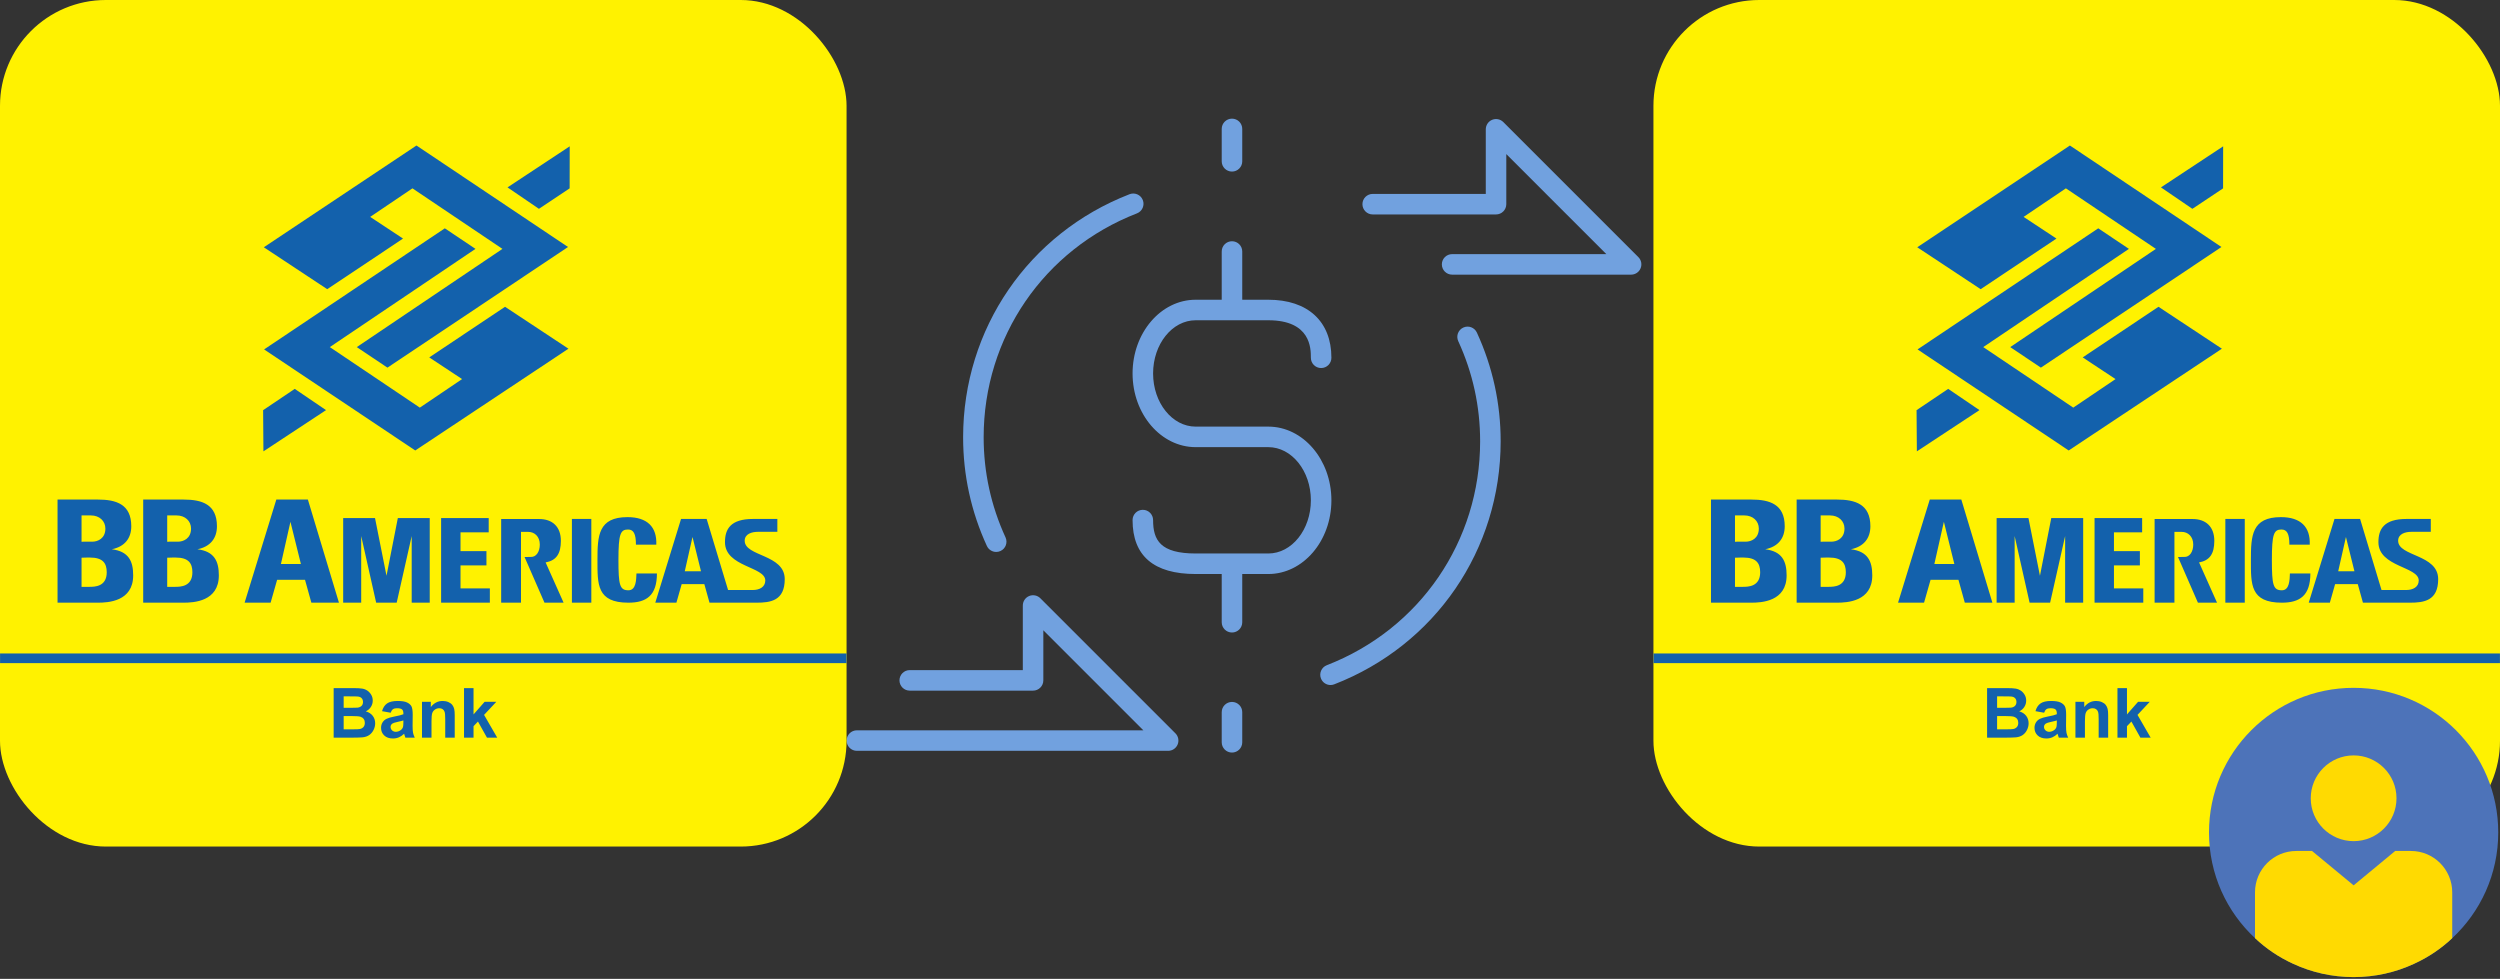 <?xml version="1.0" encoding="UTF-8"?> <svg xmlns="http://www.w3.org/2000/svg" xmlns:xlink="http://www.w3.org/1999/xlink" width="189px" height="74px" viewBox="0 0 189 74"><rect x="0" y="0" width="189" height="74" fill="#333333" stroke="none"/><!-- Generator: Sketch 47.1 (45422) - http://www.bohemiancoding.com/sketch --><title>Group 8</title><desc>Created with Sketch.</desc><defs></defs><g id="Page-1" stroke="none" stroke-width="1" fill="none" fill-rule="evenodd"><g id="learn-more-send-transfers-en" transform="translate(-1018, -910)"><g id="Group-8" transform="translate(1018, 910)"><g id="Page-1-Copy-5" transform="translate(64, 8)" fill="#71A1DF"><path d="M31.884,24.252 L26.392,24.252 C24.617,24.252 23.174,22.449 23.174,20.232 C23.174,18.015 24.617,16.212 26.392,16.212 L31.884,16.212 C35.102,16.212 35.102,18.347 35.102,19.048 C35.102,19.477 35.449,19.824 35.878,19.824 C36.306,19.824 36.654,19.477 36.654,19.048 C36.654,16.3 34.871,14.66 31.884,14.66 L29.914,14.66 L29.914,11.014 C29.914,10.585 29.567,10.238 29.138,10.238 C28.709,10.238 28.362,10.585 28.362,11.014 L28.362,14.66 L26.392,14.66 C23.762,14.66 21.622,17.16 21.622,20.232 C21.622,23.304 23.762,25.804 26.392,25.804 L31.884,25.804 C33.658,25.804 35.102,27.607 35.102,29.824 C35.102,32.04 33.658,33.844 31.884,33.844 L26.392,33.844 C23.721,33.844 23.174,32.834 23.174,31.318 C23.174,30.889 22.826,30.542 22.398,30.542 C21.97,30.542 21.622,30.889 21.622,31.318 C21.622,34.024 23.227,35.396 26.392,35.396 L28.362,35.396 L28.362,39.042 C28.362,39.47 28.709,39.818 29.138,39.818 C29.567,39.818 29.914,39.47 29.914,39.042 L29.914,35.396 L31.884,35.396 C34.514,35.396 36.654,32.896 36.654,29.824 C36.654,26.752 34.514,24.252 31.884,24.252" id="Fill-1"></path><path d="M11.314,33.727 C11.422,33.727 11.532,33.704 11.637,33.656 C12.027,33.477 12.197,33.016 12.018,32.627 C10.92,30.238 10.364,27.691 10.364,25.057 C10.364,17.507 14.914,10.863 21.955,8.13 C22.354,7.975 22.552,7.525 22.397,7.126 C22.242,6.726 21.792,6.528 21.393,6.683 C13.751,9.649 8.812,16.862 8.812,25.057 C8.812,27.917 9.416,30.682 10.608,33.275 C10.739,33.559 11.02,33.727 11.314,33.727" id="Fill-3"></path><path d="M46.625,16.763 C46.235,16.942 46.064,17.402 46.244,17.792 C47.342,20.18 47.898,22.727 47.898,25.362 C47.898,32.912 43.348,39.556 36.307,42.289 C35.908,42.444 35.709,42.893 35.864,43.293 C35.984,43.6 36.277,43.788 36.588,43.788 C36.681,43.788 36.776,43.771 36.868,43.735 C44.511,40.769 49.45,33.557 49.45,25.362 C49.45,22.502 48.845,19.736 47.653,17.144 C47.475,16.755 47.015,16.583 46.625,16.763" id="Fill-5"></path><path d="M59.861,11.439 L49.649,1.227 C49.428,1.006 49.095,0.939 48.803,1.059 C48.514,1.179 48.325,1.462 48.325,1.776 L48.325,6.66 L39.776,6.66 C39.347,6.66 39,7.007 39,7.436 C39,7.864 39.347,8.212 39.776,8.212 L49.1,8.212 C49.529,8.212 49.876,7.864 49.876,7.436 L49.876,3.649 L57.439,11.212 L45.779,11.212 C45.351,11.212 45.004,11.559 45.004,11.988 C45.004,12.416 45.351,12.763 45.779,12.763 L59.312,12.763 C59.626,12.763 59.909,12.574 60.029,12.284 C60.149,11.994 60.083,11.661 59.861,11.439" id="Fill-7"></path><path d="M14.649,37.227 C14.428,37.006 14.095,36.939 13.803,37.059 C13.514,37.179 13.325,37.462 13.325,37.776 L13.325,42.66 L4.776,42.66 C4.347,42.66 4,43.007 4,43.436 C4,43.864 4.347,44.212 4.776,44.212 L14.1,44.212 C14.529,44.212 14.876,43.864 14.876,43.436 L14.876,39.649 L22.439,47.212 L0.779,47.212 C0.351,47.212 0.004,47.559 0.004,47.988 C0.004,48.416 0.351,48.763 0.779,48.763 L24.312,48.763 C24.626,48.763 24.909,48.574 25.029,48.284 C25.149,47.994 25.083,47.661 24.861,47.439 L14.649,37.227 Z" id="Fill-7-Copy"></path><path d="M29.138,4.971 C29.567,4.971 29.914,4.623 29.914,4.195 L29.914,1.746 C29.914,1.318 29.567,0.97 29.138,0.97 C28.709,0.97 28.362,1.318 28.362,1.746 L28.362,4.195 C28.362,4.623 28.709,4.971 29.138,4.971" id="Fill-10"></path><path d="M29.138,45.066 C28.709,45.066 28.362,45.413 28.362,45.842 L28.362,48.118 C28.362,48.546 28.709,48.894 29.138,48.894 C29.567,48.894 29.914,48.546 29.914,48.118 L29.914,45.842 C29.914,45.413 29.567,45.066 29.138,45.066" id="Fill-14"></path></g><g id="Group-5-Copy-3"><rect id="Rectangle-5" fill="#FFF200" x="0" y="0" width="64" height="64" rx="8"></rect><path d="M0.004,50.132 L63.996,50.132 L63.996,49.404 L0.004,49.404 L0.004,50.132 Z M24.648,31.005 L22.283,29.399 L19.892,31.009 L19.915,34.123 L24.648,31.005 Z M30.468,18.036 L27.985,16.397 L31.181,14.239 L37.985,18.816 L26.973,26.241 L29.291,27.794 L42.941,18.673 L31.485,11 L19.945,18.694 L24.738,21.862 L30.468,18.036 Z M30.495,54.608 C30.495,54.78 30.485,54.897 30.467,54.958 C30.439,55.052 30.382,55.131 30.295,55.196 C30.178,55.281 30.054,55.324 29.925,55.324 C29.809,55.324 29.713,55.287 29.639,55.214 C29.564,55.141 29.526,55.054 29.526,54.953 C29.526,54.851 29.573,54.767 29.667,54.7 C29.728,54.659 29.858,54.618 30.058,54.575 C30.257,54.532 30.403,54.496 30.495,54.465 L30.495,54.608 Z M31.192,54.877 L31.2,54.038 C31.2,53.726 31.168,53.512 31.104,53.395 C31.04,53.279 30.93,53.182 30.773,53.107 C30.617,53.031 30.378,52.993 30.058,52.993 C29.705,52.993 29.439,53.056 29.26,53.182 C29.081,53.308 28.955,53.502 28.882,53.765 L29.534,53.882 C29.578,53.756 29.636,53.668 29.707,53.618 C29.779,53.567 29.879,53.542 30.007,53.542 C30.196,53.542 30.324,53.572 30.393,53.631 C30.461,53.689 30.495,53.788 30.495,53.926 L30.495,53.997 C30.365,54.052 30.133,54.111 29.797,54.174 C29.548,54.221 29.358,54.277 29.226,54.341 C29.094,54.405 28.991,54.497 28.918,54.617 C28.844,54.737 28.808,54.874 28.808,55.027 C28.808,55.259 28.888,55.451 29.049,55.603 C29.21,55.754 29.431,55.83 29.71,55.83 C29.868,55.83 30.018,55.8 30.157,55.741 C30.297,55.681 30.428,55.591 30.551,55.472 C30.556,55.486 30.565,55.514 30.577,55.557 C30.604,55.65 30.627,55.721 30.646,55.769 L31.356,55.769 C31.293,55.639 31.25,55.518 31.227,55.404 C31.204,55.291 31.192,55.115 31.192,54.877 L31.192,54.877 Z M36.946,40.246 L36.946,39.164 L33.348,39.164 L33.348,45.563 L37.033,45.563 L37.033,44.485 L34.815,44.485 L34.815,42.743 L36.775,42.743 L36.775,41.665 L34.815,41.665 L34.815,40.246 L36.946,40.246 Z M34.197,53.297 C34.13,53.208 34.031,53.135 33.9,53.078 C33.768,53.021 33.624,52.993 33.465,52.993 C33.105,52.993 32.807,53.146 32.57,53.453 L32.57,53.054 L31.903,53.054 L31.903,55.769 L32.621,55.769 L32.621,54.539 C32.621,54.236 32.64,54.028 32.676,53.915 C32.713,53.803 32.781,53.713 32.88,53.645 C32.978,53.576 33.09,53.542 33.214,53.542 C33.312,53.542 33.395,53.566 33.464,53.614 C33.533,53.662 33.583,53.728 33.613,53.815 C33.644,53.901 33.659,54.09 33.659,54.383 L33.659,55.769 L34.377,55.769 L34.377,54.082 C34.377,53.872 34.364,53.711 34.338,53.599 C34.311,53.486 34.265,53.385 34.197,53.297 L34.197,53.297 Z M37.524,53.054 L36.64,53.054 L35.799,54.01 L35.799,52.021 L35.08,52.021 L35.08,55.769 L35.799,55.769 L35.799,54.9 L36.134,54.549 L36.816,55.769 L37.591,55.769 L36.596,54.046 L37.524,53.054 Z M38.181,23.193 L32.452,27.02 L34.934,28.659 L31.739,30.817 L24.934,26.24 L35.946,18.815 L33.628,17.261 L19.966,26.416 L31.393,34.056 L42.975,26.362 L38.181,23.193 Z M27.475,54.965 C27.404,55.044 27.312,55.094 27.2,55.114 C27.127,55.13 26.954,55.137 26.681,55.137 L25.981,55.137 L25.981,54.135 L26.592,54.135 C26.936,54.135 27.159,54.153 27.263,54.189 C27.366,54.225 27.444,54.282 27.499,54.36 C27.554,54.439 27.581,54.534 27.581,54.647 C27.581,54.779 27.546,54.885 27.475,54.965 L27.475,54.965 Z M25.981,52.645 L26.415,52.645 C26.771,52.645 26.987,52.649 27.062,52.658 C27.188,52.673 27.283,52.717 27.347,52.79 C27.411,52.862 27.443,52.956 27.443,53.072 C27.443,53.193 27.406,53.291 27.332,53.365 C27.258,53.439 27.156,53.484 27.026,53.499 C26.955,53.507 26.771,53.512 26.477,53.512 L25.981,53.512 L25.981,52.645 Z M27.653,53.778 C27.814,53.704 27.942,53.594 28.037,53.448 C28.132,53.301 28.179,53.14 28.179,52.965 C28.179,52.803 28.141,52.657 28.064,52.526 C27.987,52.396 27.891,52.291 27.776,52.213 C27.661,52.135 27.531,52.083 27.385,52.059 C27.24,52.034 27.019,52.021 26.722,52.021 L25.224,52.021 L25.224,55.769 L26.5,55.769 C26.982,55.765 27.286,55.757 27.412,55.743 C27.613,55.721 27.782,55.662 27.92,55.566 C28.057,55.469 28.165,55.34 28.244,55.179 C28.323,55.018 28.363,54.853 28.363,54.682 C28.363,54.466 28.302,54.278 28.179,54.117 C28.056,53.957 27.881,53.844 27.653,53.778 L27.653,53.778 Z M43.065,14.24 L43.07,11.062 L38.369,14.166 L40.743,15.787 L43.065,14.24 Z M40.117,42.104 L39.657,42.11 L41.163,45.563 L42.608,45.563 L41.249,42.52 C42.073,42.367 42.4,41.847 42.402,40.893 C42.405,39.816 41.76,39.238 40.759,39.238 L37.888,39.238 L37.888,45.563 L39.387,45.563 L39.387,40.21 L39.936,40.21 C40.402,40.21 40.809,40.549 40.809,41.172 C40.809,41.698 40.544,42.131 40.117,42.104 L40.117,42.104 Z M12.641,44.365 L12.641,42.163 L13.034,42.151 L13.286,42.151 C14.242,42.151 14.545,42.572 14.545,43.263 C14.545,44.354 13.638,44.365 13.235,44.365 L12.641,44.365 Z M12.641,38.966 L13.348,38.966 C13.991,38.966 14.443,39.386 14.443,39.959 C14.443,40.714 13.865,40.952 13.449,40.952 L12.787,40.952 L12.641,40.959 L12.641,38.966 Z M16.544,43.5 C16.544,42.432 16.209,41.686 14.926,41.524 C15.909,41.33 16.401,40.683 16.401,39.786 C16.401,38.123 15.262,37.767 13.883,37.767 L10.826,37.767 L10.826,45.563 L13.871,45.563 C14.639,45.563 16.544,45.477 16.544,43.5 L16.544,43.5 Z M6.165,44.365 L6.165,42.163 L6.558,42.151 L6.81,42.151 C7.766,42.151 8.069,42.572 8.069,43.263 C8.069,44.354 7.162,44.365 6.759,44.365 L6.165,44.365 Z M6.165,38.966 L6.872,38.966 C7.515,38.966 7.967,39.386 7.967,39.959 C7.967,40.714 7.389,40.952 6.973,40.952 L6.311,40.952 L6.165,40.959 L6.165,38.966 Z M10.068,43.5 C10.068,42.432 9.733,41.686 8.45,41.524 C9.434,41.33 9.925,40.683 9.925,39.786 C9.925,38.123 8.786,37.767 7.408,37.767 L4.35,37.767 L4.35,45.563 L7.395,45.563 C8.163,45.563 10.068,45.477 10.068,43.5 L10.068,43.5 Z M32.488,45.563 L32.488,39.164 L30.076,39.164 L29.22,43.529 L28.351,39.164 L25.944,39.164 L25.944,45.563 L27.307,45.563 L27.307,40.525 L28.438,45.563 L29.989,45.563 L31.124,40.525 L31.124,45.563 L32.488,45.563 Z M43.236,45.563 L44.704,45.563 L44.704,39.233 L43.236,39.233 L43.236,45.563 Z M52.353,40.597 L52.995,43.186 L51.769,43.186 L52.353,40.597 Z M51.136,45.563 L51.535,44.16 L53.248,44.16 L53.638,45.563 L55.331,45.563 L55.331,45.562 L57.186,45.563 C58.25,45.563 59.326,45.421 59.326,43.783 C59.326,41.893 56.299,42.081 56.299,40.88 C56.299,40.36 56.843,40.206 57.296,40.206 L58.768,40.206 L58.768,39.233 L56.929,39.233 C55.229,39.233 54.808,39.997 54.808,40.987 C54.808,42.871 57.856,42.826 57.856,43.885 C57.856,44.393 57.396,44.604 56.925,44.604 L55.042,44.603 L53.424,39.233 L51.487,39.233 L49.54,45.563 L51.136,45.563 Z M21.957,39.447 L22.748,42.636 L21.238,42.636 L21.957,39.447 Z M20.95,43.835 L23.059,43.835 L23.539,45.563 L25.625,45.563 L23.276,37.767 L20.89,37.767 L18.492,45.563 L20.458,45.563 L20.95,43.835 Z M47.509,45.563 C48.869,45.563 49.664,45.025 49.664,43.352 L48.117,43.352 C48.097,43.846 48.089,44.626 47.509,44.626 C46.85,44.626 46.754,44.23 46.754,42.329 C46.754,40.362 46.905,40.031 47.478,40.031 C47.892,40.031 48.077,40.343 48.077,41.176 L49.616,41.176 C49.673,39.831 48.924,39.095 47.441,39.095 C45.232,39.095 45.168,40.493 45.168,42.329 C45.168,44.174 45.112,45.563 47.509,45.563 L47.509,45.563 Z" id="Page-1" fill="#1361AC"></path></g><g id="Group-5-Copy-4" transform="translate(125, 0)"><rect id="Rectangle-5" fill="#FFF200" x="0" y="0" width="64" height="64" rx="8"></rect><path d="M0.004,50.132 L63.996,50.132 L63.996,49.404 L0.004,49.404 L0.004,50.132 Z M24.648,31.005 L22.283,29.399 L19.892,31.009 L19.915,34.123 L24.648,31.005 Z M30.468,18.036 L27.985,16.397 L31.181,14.239 L37.985,18.816 L26.973,26.241 L29.291,27.794 L42.941,18.673 L31.485,11 L19.945,18.694 L24.738,21.862 L30.468,18.036 Z M30.495,54.608 C30.495,54.78 30.485,54.897 30.467,54.958 C30.439,55.052 30.382,55.131 30.295,55.196 C30.178,55.281 30.054,55.324 29.925,55.324 C29.809,55.324 29.713,55.287 29.639,55.214 C29.564,55.141 29.526,55.054 29.526,54.953 C29.526,54.851 29.573,54.767 29.667,54.7 C29.728,54.659 29.858,54.618 30.058,54.575 C30.257,54.532 30.403,54.496 30.495,54.465 L30.495,54.608 Z M31.192,54.877 L31.2,54.038 C31.2,53.726 31.168,53.512 31.104,53.395 C31.04,53.279 30.93,53.182 30.773,53.107 C30.617,53.031 30.378,52.993 30.058,52.993 C29.705,52.993 29.439,53.056 29.26,53.182 C29.081,53.308 28.955,53.502 28.882,53.765 L29.534,53.882 C29.578,53.756 29.636,53.668 29.707,53.618 C29.779,53.567 29.879,53.542 30.007,53.542 C30.196,53.542 30.324,53.572 30.393,53.631 C30.461,53.689 30.495,53.788 30.495,53.926 L30.495,53.997 C30.365,54.052 30.133,54.111 29.797,54.174 C29.548,54.221 29.358,54.277 29.226,54.341 C29.094,54.405 28.991,54.497 28.918,54.617 C28.844,54.737 28.808,54.874 28.808,55.027 C28.808,55.259 28.888,55.451 29.049,55.603 C29.21,55.754 29.431,55.83 29.71,55.83 C29.868,55.83 30.018,55.8 30.157,55.741 C30.297,55.681 30.428,55.591 30.551,55.472 C30.556,55.486 30.565,55.514 30.577,55.557 C30.604,55.65 30.627,55.721 30.646,55.769 L31.356,55.769 C31.293,55.639 31.25,55.518 31.227,55.404 C31.204,55.291 31.192,55.115 31.192,54.877 L31.192,54.877 Z M36.946,40.246 L36.946,39.164 L33.348,39.164 L33.348,45.563 L37.033,45.563 L37.033,44.485 L34.815,44.485 L34.815,42.743 L36.775,42.743 L36.775,41.665 L34.815,41.665 L34.815,40.246 L36.946,40.246 Z M34.197,53.297 C34.13,53.208 34.031,53.135 33.9,53.078 C33.768,53.021 33.624,52.993 33.465,52.993 C33.105,52.993 32.807,53.146 32.57,53.453 L32.57,53.054 L31.903,53.054 L31.903,55.769 L32.621,55.769 L32.621,54.539 C32.621,54.236 32.64,54.028 32.676,53.915 C32.713,53.803 32.781,53.713 32.88,53.645 C32.978,53.576 33.09,53.542 33.214,53.542 C33.312,53.542 33.395,53.566 33.464,53.614 C33.533,53.662 33.583,53.728 33.613,53.815 C33.644,53.901 33.659,54.09 33.659,54.383 L33.659,55.769 L34.377,55.769 L34.377,54.082 C34.377,53.872 34.364,53.711 34.338,53.599 C34.311,53.486 34.265,53.385 34.197,53.297 L34.197,53.297 Z M37.524,53.054 L36.64,53.054 L35.799,54.01 L35.799,52.021 L35.08,52.021 L35.08,55.769 L35.799,55.769 L35.799,54.9 L36.134,54.549 L36.816,55.769 L37.591,55.769 L36.596,54.046 L37.524,53.054 Z M38.181,23.193 L32.452,27.02 L34.934,28.659 L31.739,30.817 L24.934,26.24 L35.946,18.815 L33.628,17.261 L19.966,26.416 L31.393,34.056 L42.975,26.362 L38.181,23.193 Z M27.475,54.965 C27.404,55.044 27.312,55.094 27.2,55.114 C27.127,55.13 26.954,55.137 26.681,55.137 L25.981,55.137 L25.981,54.135 L26.592,54.135 C26.936,54.135 27.159,54.153 27.263,54.189 C27.366,54.225 27.444,54.282 27.499,54.36 C27.554,54.439 27.581,54.534 27.581,54.647 C27.581,54.779 27.546,54.885 27.475,54.965 L27.475,54.965 Z M25.981,52.645 L26.415,52.645 C26.771,52.645 26.987,52.649 27.062,52.658 C27.188,52.673 27.283,52.717 27.347,52.79 C27.411,52.862 27.443,52.956 27.443,53.072 C27.443,53.193 27.406,53.291 27.332,53.365 C27.258,53.439 27.156,53.484 27.026,53.499 C26.955,53.507 26.771,53.512 26.477,53.512 L25.981,53.512 L25.981,52.645 Z M27.653,53.778 C27.814,53.704 27.942,53.594 28.037,53.448 C28.132,53.301 28.179,53.14 28.179,52.965 C28.179,52.803 28.141,52.657 28.064,52.526 C27.987,52.396 27.891,52.291 27.776,52.213 C27.661,52.135 27.531,52.083 27.385,52.059 C27.24,52.034 27.019,52.021 26.722,52.021 L25.224,52.021 L25.224,55.769 L26.5,55.769 C26.982,55.765 27.286,55.757 27.412,55.743 C27.613,55.721 27.782,55.662 27.92,55.566 C28.057,55.469 28.165,55.34 28.244,55.179 C28.323,55.018 28.363,54.853 28.363,54.682 C28.363,54.466 28.302,54.278 28.179,54.117 C28.056,53.957 27.881,53.844 27.653,53.778 L27.653,53.778 Z M43.065,14.24 L43.07,11.062 L38.369,14.166 L40.743,15.787 L43.065,14.24 Z M40.117,42.104 L39.657,42.11 L41.163,45.563 L42.608,45.563 L41.249,42.52 C42.073,42.367 42.4,41.847 42.402,40.893 C42.405,39.816 41.76,39.238 40.759,39.238 L37.888,39.238 L37.888,45.563 L39.387,45.563 L39.387,40.21 L39.936,40.21 C40.402,40.21 40.809,40.549 40.809,41.172 C40.809,41.698 40.544,42.131 40.117,42.104 L40.117,42.104 Z M12.641,44.365 L12.641,42.163 L13.034,42.151 L13.286,42.151 C14.242,42.151 14.545,42.572 14.545,43.263 C14.545,44.354 13.638,44.365 13.235,44.365 L12.641,44.365 Z M12.641,38.966 L13.348,38.966 C13.991,38.966 14.443,39.386 14.443,39.959 C14.443,40.714 13.865,40.952 13.449,40.952 L12.787,40.952 L12.641,40.959 L12.641,38.966 Z M16.544,43.5 C16.544,42.432 16.209,41.686 14.926,41.524 C15.909,41.33 16.401,40.683 16.401,39.786 C16.401,38.123 15.262,37.767 13.883,37.767 L10.826,37.767 L10.826,45.563 L13.871,45.563 C14.639,45.563 16.544,45.477 16.544,43.5 L16.544,43.5 Z M6.165,44.365 L6.165,42.163 L6.558,42.151 L6.81,42.151 C7.766,42.151 8.069,42.572 8.069,43.263 C8.069,44.354 7.162,44.365 6.759,44.365 L6.165,44.365 Z M6.165,38.966 L6.872,38.966 C7.515,38.966 7.967,39.386 7.967,39.959 C7.967,40.714 7.389,40.952 6.973,40.952 L6.311,40.952 L6.165,40.959 L6.165,38.966 Z M10.068,43.5 C10.068,42.432 9.733,41.686 8.45,41.524 C9.434,41.33 9.925,40.683 9.925,39.786 C9.925,38.123 8.786,37.767 7.408,37.767 L4.35,37.767 L4.35,45.563 L7.395,45.563 C8.163,45.563 10.068,45.477 10.068,43.5 L10.068,43.5 Z M32.488,45.563 L32.488,39.164 L30.076,39.164 L29.22,43.529 L28.351,39.164 L25.944,39.164 L25.944,45.563 L27.307,45.563 L27.307,40.525 L28.438,45.563 L29.989,45.563 L31.124,40.525 L31.124,45.563 L32.488,45.563 Z M43.236,45.563 L44.704,45.563 L44.704,39.233 L43.236,39.233 L43.236,45.563 Z M52.353,40.597 L52.995,43.186 L51.769,43.186 L52.353,40.597 Z M51.136,45.563 L51.535,44.16 L53.248,44.16 L53.638,45.563 L55.331,45.563 L55.331,45.562 L57.186,45.563 C58.25,45.563 59.326,45.421 59.326,43.783 C59.326,41.893 56.299,42.081 56.299,40.88 C56.299,40.36 56.843,40.206 57.296,40.206 L58.768,40.206 L58.768,39.233 L56.929,39.233 C55.229,39.233 54.808,39.997 54.808,40.987 C54.808,42.871 57.856,42.826 57.856,43.885 C57.856,44.393 57.396,44.604 56.925,44.604 L55.042,44.603 L53.424,39.233 L51.487,39.233 L49.54,45.563 L51.136,45.563 Z M21.957,39.447 L22.748,42.636 L21.238,42.636 L21.957,39.447 Z M20.95,43.835 L23.059,43.835 L23.539,45.563 L25.625,45.563 L23.276,37.767 L20.89,37.767 L18.492,45.563 L20.458,45.563 L20.95,43.835 Z M47.509,45.563 C48.869,45.563 49.664,45.025 49.664,43.352 L48.117,43.352 C48.097,43.846 48.089,44.626 47.509,44.626 C46.85,44.626 46.754,44.23 46.754,42.329 C46.754,40.362 46.905,40.031 47.478,40.031 C47.892,40.031 48.077,40.343 48.077,41.176 L49.616,41.176 C49.673,39.831 48.924,39.095 47.441,39.095 C45.232,39.095 45.168,40.493 45.168,42.329 C45.168,44.174 45.112,45.563 47.509,45.563 L47.509,45.563 Z" id="Page-1" fill="#1361AC"></path></g><g id="Page-1" transform="translate(167, 52)"><path d="M21.867,10.934 C21.867,14.088 20.53,16.934 18.389,18.924 C17.55,19.717 16.583,20.37 15.524,20.854 C15.513,20.864 15.503,20.869 15.493,20.869 C14.103,21.513 12.56,21.868 10.934,21.868 C9.308,21.868 7.764,21.513 6.375,20.869 C6.365,20.869 6.355,20.864 6.344,20.854 C5.285,20.37 4.317,19.717 3.478,18.924 C1.338,16.934 -0,14.088 -0,10.934 C-0,4.893 4.893,0 10.934,0 C16.975,0 21.867,4.893 21.867,10.934" id="Fill-1" fill="#4D73B9"></path><path d="M14.175,8.35 C14.175,10.14 12.724,11.591 10.934,11.591 C9.144,11.591 7.692,10.14 7.692,8.35 C7.692,6.559 9.144,5.108 10.934,5.108 C12.724,5.108 14.175,6.559 14.175,8.35" id="Fill-4" fill="#FFDA01"></path><path d="M18.389,15.462 L18.389,18.925 C17.55,19.717 16.583,20.37 15.523,20.854 L15.493,20.869 C14.103,21.512 12.559,21.868 10.934,21.868 C9.308,21.868 7.764,21.512 6.375,20.869 L6.344,20.854 C5.285,20.37 4.317,19.717 3.478,18.925 L3.478,15.462 C3.478,13.733 4.878,12.333 6.601,12.333 L7.79,12.333 L10.934,14.932 L14.077,12.333 L15.266,12.333 C16.99,12.333 18.389,13.733 18.389,15.462" id="Fill-6" fill="#FFDA01"></path></g></g></g></g></svg> 